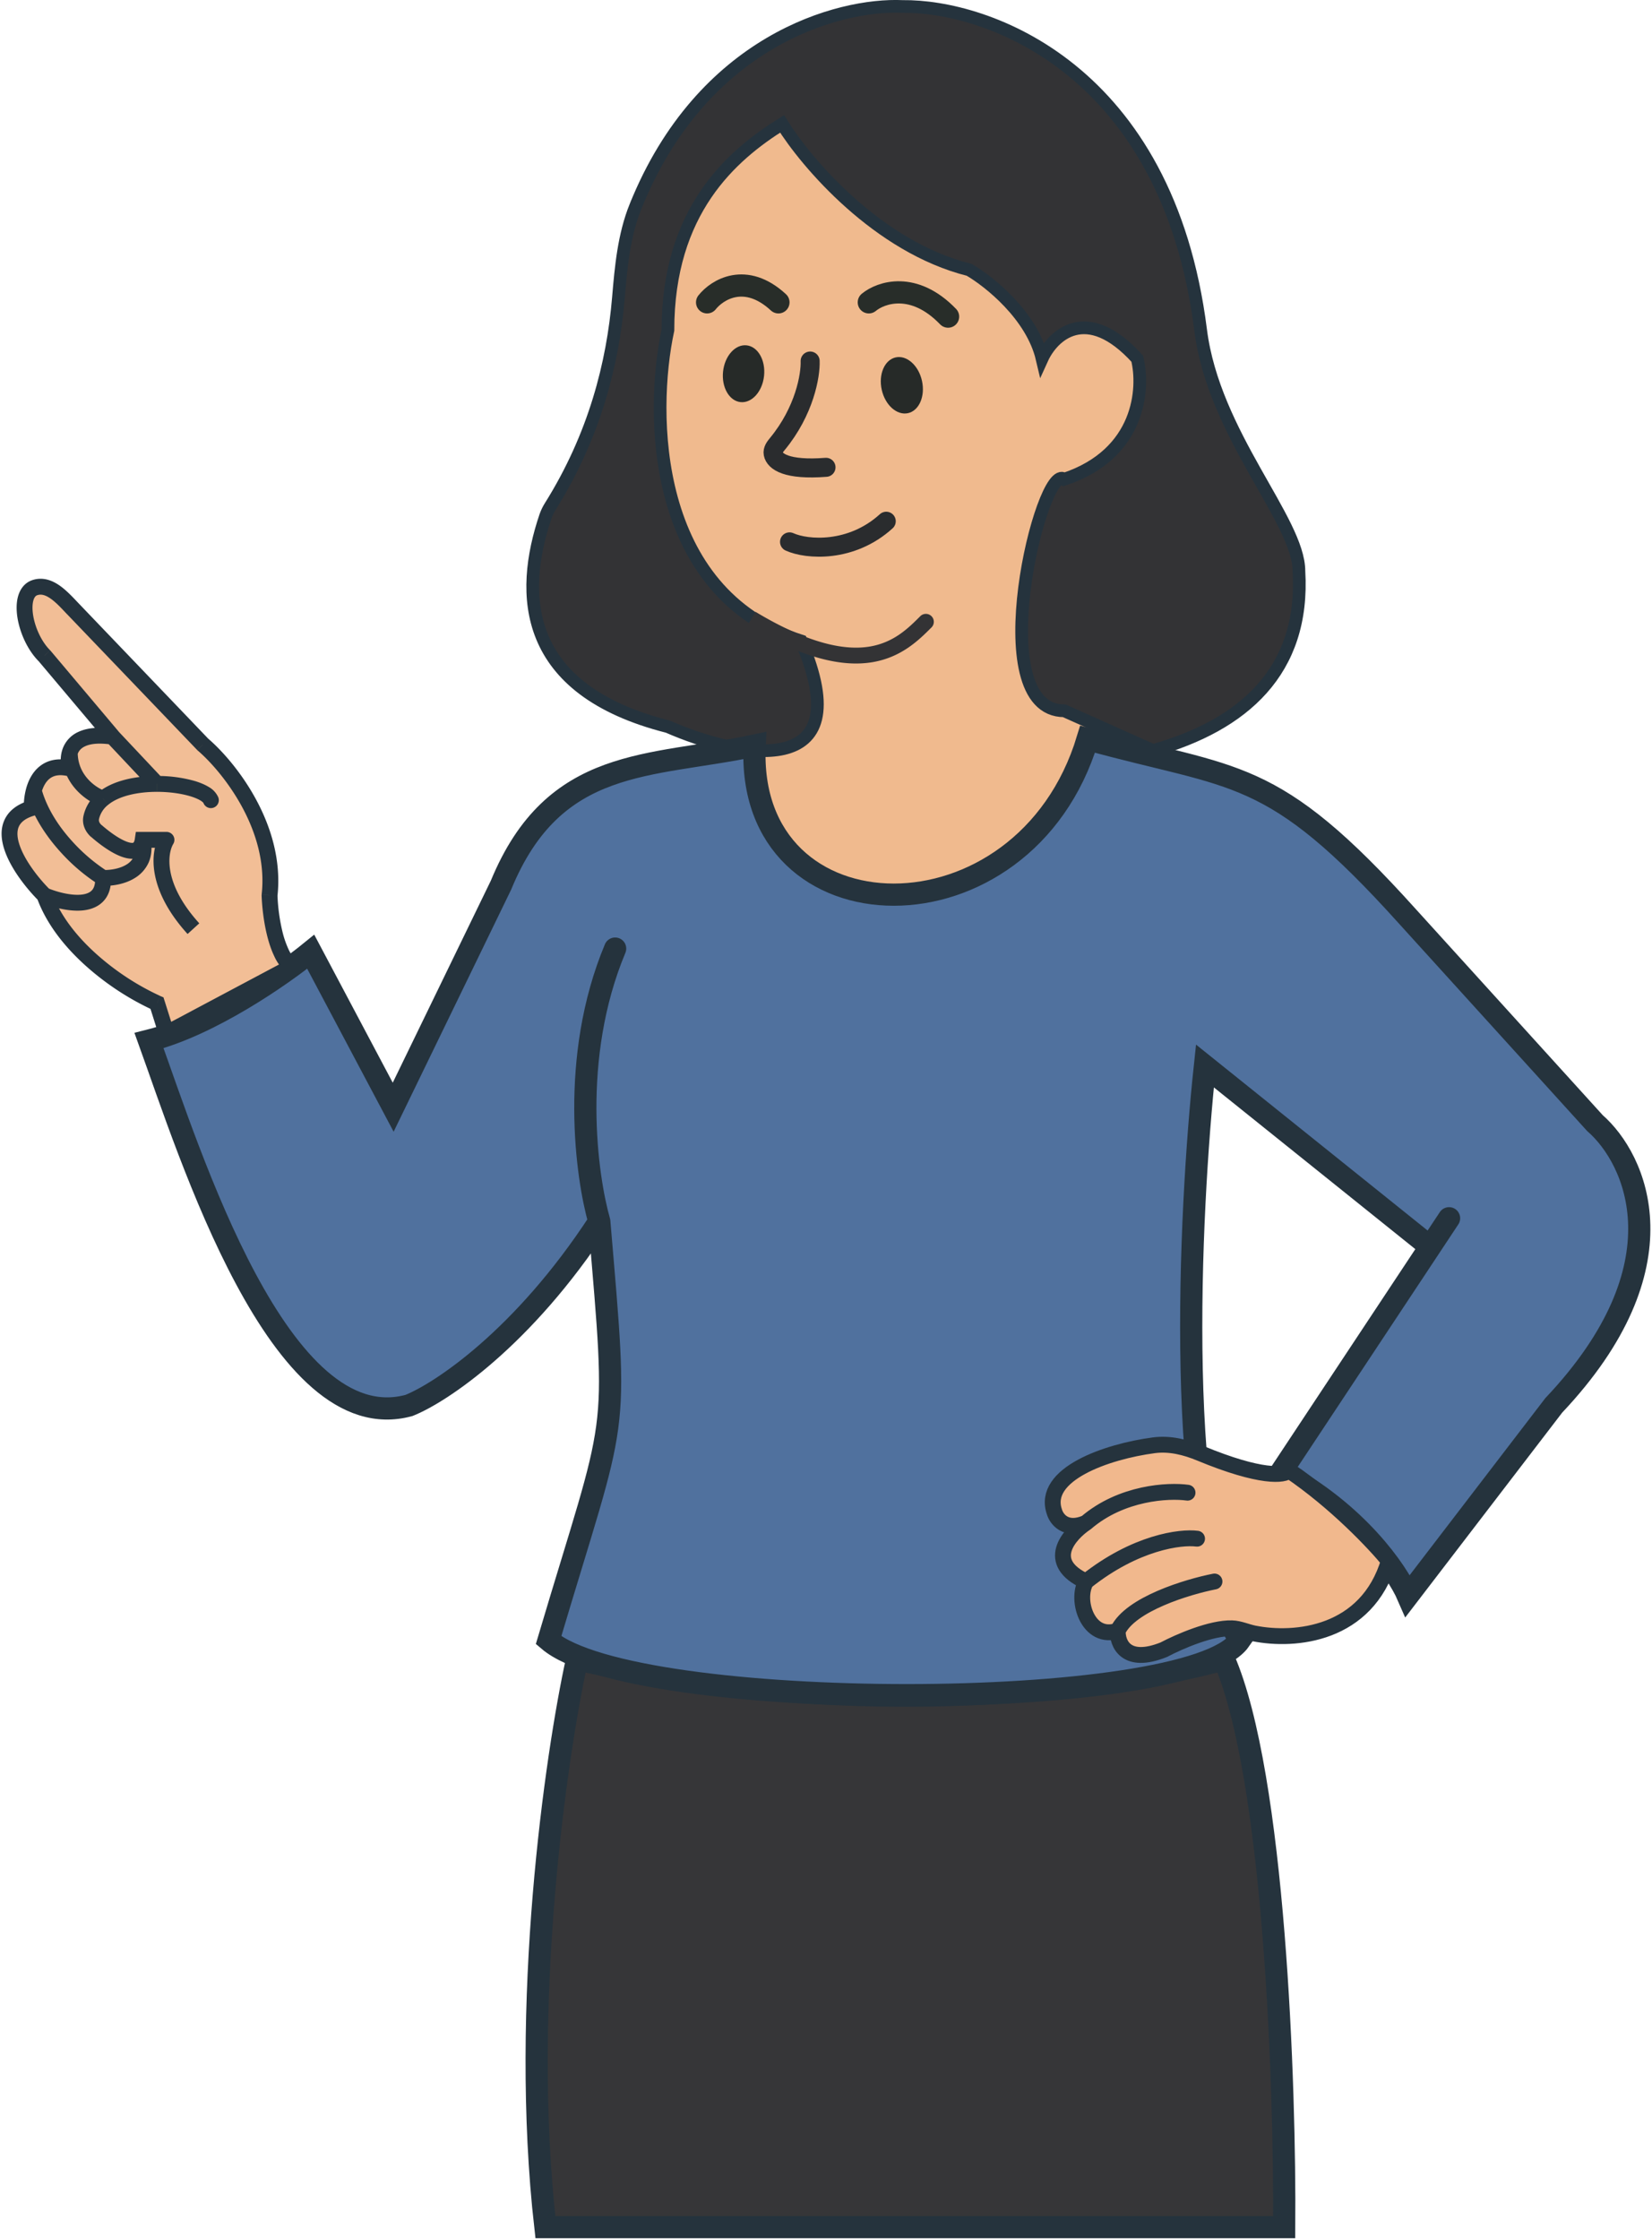 <svg xmlns="http://www.w3.org/2000/svg" width="521" height="706" fill="none" viewBox="0 0 521 706"><path fill="#F0BA8E" d="m214.65 61.05 31-22v-10l60 23 52 24 11 48-29 94c15.2 37.6-16.34 57.66-34 63-75.2 12.8-80.67-32-74-56l-38-85z"/><path fill="#333335" stroke="#25333D" stroke-width="4" d="M200.45 65.04c20.98-52.07 63.9-63.91 84.2-63 26.66-.32 83.6 19.6 94 102 4.16 33 31 60 31 76 1.87 31.49-17.56 48.5-46 56.53l-28-12.52c-26.4 0-7-79 0-73 24-8 25.33-28.67 23-38-16-17.6-26.67-7.33-30 0-3.2-13.6-16.67-24.33-23-28-28.8-7.2-51.34-33.67-59-46-16 10-36 27.4-36 65-5.67 26.33-5.2 82.8 42 98 19.2 44.8-20 36.66-42 27-46-11.67-46.98-41.69-38.57-66.4q.57-1.6 1.48-3.04c13.9-22.18 19.73-44.94 21.48-65.79.82-9.77 1.74-19.68 5.4-28.78Z"/><path fill="#363638" stroke="#25333D" stroke-width="7" d="M172 702c-8-70.4 3.33-148.67 10-179 89.6 20.8 173.33 8.67 204 0 16 36.8 19.33 134.67 19 179z"/><path fill="#50719E" d="M158 279c16.8-40.8 47-37 80-44-3 62 85 64 105-2 47 13 57.8 8 101 56l59 65c13 11.33 28.6 45-13 89l-46 60c-3.33-7.67-16-26.2-40-39l47.04-71L380 336c-5 46.67-9.8 148.2 11 181-16 23-190.8 23.2-218 0 22-74 22-61 16-132-24 36.8-50 54-60 58-40.8 11.2-69-79-82-115 19.2-4.8 42-20.67 51-28l26 49z"/><path stroke="#25333D" stroke-linecap="round" stroke-width="7" d="M189 385c-24 36.8-50 54-60 58-40.8 11.2-69-79-82-115 19.2-4.8 42-20.67 51-28l26 49 34-70c16.8-40.8 47-37 80-44-3 62 85 64 105-2 47 13 57.8 8 101 56l59 65c13 11.33 28.6 45-13 89l-46 60c-3.33-7.67-16-26.2-40-39l47.04-71M189 385c-4-14-9.4-51.6 5-86m-5 86c6 71 6 58-16 132 27.2 23.2 202 23 218 0-20.8-32.8-16-134.33-11-181l71.04 57m5.96-9-5.96 9"/><path fill="#F2BE96" d="m23.08 192 40.93 42.72c8 6.83 23.4 25.9 21 47.5.17 5.83 1.8 18.5 7 22.5l-39.5 21-3-9.5c-9.16-4-29.1-16.4-35.5-34-7.33-7.34-18.4-23.1-4-27.5a19 19 0 0 1 .65-5.5c1.22-4.46 4.39-8.67 11.35-7a9 9 0 0 1 0-5.03c1.04-3.35 4.56-6.29 13.5-4.97l-21.5-25.5c-6.25-6.25-8.84-19.6-2.98-21.5 4.61-1.5 8.7 3.28 12.05 6.79"/><path fill="#25333D" d="m23.08 192 1.8-1.72zm40.93 42.72-1.8 1.73.09.09.09.08zm21 47.5-2.48-.28-.02.18v.17zm7 22.5 1.18 2.2 3.43-1.82-3.08-2.36zm-39.5 21-2.38.75.9 2.87 2.66-1.41zm-3-9.5 2.39-.75-.34-1.09-1.05-.45zm-39.5-61.5.73 2.39 1.83-.56-.06-1.91zm4-48 1.92-1.61-.07-.08-.08-.08zm-2.98-21.5-.78-2.37zm19.36 76.72 1.64-1.89zM45 264.72v-2.5h-2.15l-.32 2.13zm7.5 0 2.15 1.28a2.5 2.5 0 0 0-2.15-3.78zM22 242.22l-.58 2.43 4.14 1-1.15-4.1zm10.5 9.54 1.6 1.93zm-3.73 5.93 2.44.54zm35.4-4.57a2.5 2.5 0 0 0 4.67-1.8zm-14.67-6.03v2.5zM23.08 192l-1.8 1.73 40.93 42.7 1.8-1.72 1.8-1.73-40.92-42.71zm40.93 42.7-1.62 1.9c3.78 3.24 9.43 9.48 13.83 17.52s7.44 17.68 6.3 27.81l2.5.28 2.48.27c1.27-11.47-2.19-22.15-6.9-30.76-4.7-8.6-10.74-15.3-14.96-18.91zm21 47.5-2.5.08c.1 3.06.56 7.86 1.69 12.46.56 2.3 1.31 4.62 2.3 6.67a14.5 14.5 0 0 0 3.99 5.28l1.52-1.98 1.53-1.98a10 10 0 0 1-2.54-3.49 30 30 0 0 1-1.95-5.69 58 58 0 0 1-1.54-11.41zm7 22.5-1.17-2.2-39.5 21 1.17 2.2 1.18 2.22 39.5-21zm-39.5 21 2.39-.74-3-9.5-2.39.75-2.38.75 3 9.5zm-3-9.5 1-2.28a81 81 0 0 1-18.18-11.53c-6.75-5.65-12.98-12.81-15.97-21.04l-2.35.86-2.35.85c3.41 9.38 10.36 17.22 17.46 23.17a86 86 0 0 0 19.4 12.27zm-35.5-34 1.77-1.76c-3.56-3.56-7.85-9.02-9.55-13.9-.85-2.44-.93-4.37-.37-5.8.51-1.3 1.78-2.7 4.88-3.64l-.73-2.4-.73-2.38c-4.1 1.25-6.84 3.48-8.07 6.6-1.19 3-.74 6.28.3 9.26 2.06 5.93 6.97 12.03 10.74 15.8zm21.5-50 1.92-1.6-21.5-25.5-1.92 1.6-1.9 1.62 21.5 25.5zm-21.5-25.5 1.77-1.76c-2.69-2.69-4.7-7.07-5.33-11-.31-1.96-.25-3.6.09-4.73.32-1.08.8-1.47 1.26-1.62l-.77-2.37-.78-2.38c-2.46.8-3.86 2.8-4.5 4.94-.63 2.1-.62 4.55-.24 6.95.77 4.77 3.17 10.18 6.74 13.75zm16.38 55.23-1.64 1.88c2.71 2.37 6.4 5.1 9.73 6.27 1.63.57 3.67.95 5.54.14 2.08-.9 3.12-2.86 3.47-5.14l-2.48-.37-2.47-.37c-.1.64-.25.98-.35 1.13-.08.13-.13.15-.15.16-.14.06-.69.16-1.91-.27-2.39-.83-5.48-3.04-8.1-5.32zM45 264.72v2.5h7.5v-5H45zm7.5 0-2.14-1.29c-3.25 5.43-3.67 17.26 8.8 30.97l1.84-1.68 1.85-1.68c-11.53-12.7-9.95-22.12-8.2-25.04zM14 282.22l-.96 2.3c3.32 1.4 8.5 2.87 12.97 2.46 2.27-.22 4.65-.95 6.43-2.74 1.84-1.84 2.68-4.43 2.56-7.62l-2.5.1-2.5.1c.09 2.18-.49 3.29-1.1 3.9-.66.66-1.74 1.13-3.35 1.28-3.3.3-7.57-.83-10.58-2.09zm-4-27.5 2.5-.08c-.04-1.35.1-3.09.56-4.76l-2.4-.66-2.42-.66a22 22 0 0 0-.73 6.24zm.65-5.5 2.41.66c.54-1.95 1.42-3.54 2.64-4.48 1.12-.86 2.84-1.44 5.72-.75l.58-2.43.59-2.43c-4.09-.98-7.43-.29-9.94 1.65-2.41 1.86-3.72 4.6-4.41 7.12zm21.85 27.5 1.3-2.14a55 55 0 0 1-11.12-9.5c-4.13-4.56-7.9-10.22-9.62-16.52l-2.4.66-2.42.66c2 7.3 6.29 13.64 10.73 18.55a59 59 0 0 0 12.23 10.42zm0 0-.08 2.5c2.79.09 6.98-.44 10.31-2.59a11 11 0 0 0 4.17-4.81c.92-2.15 1.14-4.7.56-7.6l-2.46.5-2.45.49c.42 2.1.2 3.58-.25 4.64a6 6 0 0 1-2.27 2.58c-2.17 1.4-5.23 1.86-7.44 1.79zm0-24.96-1.59-1.93a13 13 0 0 0-4.58 7.32l2.44.54 2.44.54a8 8 0 0 1 2.88-4.54zM22 242.22l2.41-.68a6.7 6.7 0 0 1-.02-3.61l-2.39-.74-2.39-.73c-.7 2.3-.51 4.66-.01 6.43zm0-5.03 2.4.74c.32-1.05 1-2.04 2.44-2.7 1.53-.72 4.1-1.16 8.3-.54l.36-2.47.37-2.47c-4.75-.7-8.4-.33-11.14.94a9.3 9.3 0 0 0-5.12 5.77zm10.5 14.57.81-2.37c-2.99-1.02-8.8-4.93-8.8-12.2h-5c0 10.3 8.18 15.56 12.18 16.94zm34 .46 2.34-.9a7 7 0 0 0-3-3.26c-1.26-.77-2.8-1.4-4.47-1.9a43 43 0 0 0-11.86-1.57v5c3.88 0 7.6.53 10.43 1.37 1.41.42 2.52.9 3.28 1.36.82.5.96.82.95.8zm-17-5.13v-2.5c-6.51 0-13.83 1.33-18.59 5.24l1.6 1.93 1.58 1.93c3.4-2.8 9.3-4.1 15.41-4.1zm-14-14.87-1.82 1.71 14 14.87 1.82-1.72 1.82-1.7-14-14.88zm-5.12 29.72 1.64-1.89c-.73-.64-.91-1.35-.8-1.82l-2.45-.54-2.44-.54c-.6 2.71.68 5.17 2.4 6.67zM23.09 192l1.8-1.73c-1.58-1.65-3.65-3.95-5.9-5.57-2.3-1.65-5.33-2.97-8.74-1.86l.78 2.38.77 2.38c1.2-.4 2.53-.08 4.27 1.16 1.78 1.27 3.43 3.11 5.2 4.97z"/><path fill="#F1B88D" d="M378.53 458.07c19.17 7.94 26.64 7.08 27.99 5.43 14.8 10 27.16 23.17 31.5 28.5-6.93 23.32-29.6 25.45-42.52 22.87-2.35-.47-4.58-1.55-6.97-1.62-6.48-.2-16.54 4.13-21.51 6.75-12 4.8-14.67-2-14.5-6-9.2 3.2-13.5-9.5-10-15.5-13.2-6-5.5-14.83 0-18.5-6.4 2.8-9.34-1.17-10-3.5-4.04-11.79 16.44-18.97 31.38-20.94 5-.66 9.98.58 14.63 2.51"/><path stroke="#25333D" stroke-linecap="round" stroke-width="5" d="M342.52 480c-6.4 2.8-9.34-1.17-10-3.5-4.04-11.79 16.44-18.97 31.38-20.94 5-.66 9.98.58 14.63 2.51 19.17 7.94 26.64 7.08 27.99 5.43 14.8 10 27.16 23.17 31.5 28.5-6.93 23.32-29.6 25.45-42.52 22.87-2.35-.47-4.58-1.55-6.97-1.62-6.48-.2-16.54 4.13-21.51 6.75-12 4.8-14.67-2-14.5-6m-10-34c-5.5 3.67-13.2 12.5 0 18.5m0-18.5c11.2-9.6 26-10.33 32-9.5m-32 28c-3.5 6 .8 18.7 10 15.5m-10-15.5c15.6-12.4 29.83-14.17 35-13.5m-25 29c4-8.4 22-13.83 30.5-15.5"/><path stroke="#282D29" stroke-linecap="round" stroke-width="7" d="M223 95.3c3.17-4 12.1-9.6 22.5 0m28.5 0c3.83-3.17 14.2-6.7 25 4.5"/><ellipse cx="234.5" cy="117.8" fill="#262A28" rx="6.5" ry="9" transform="rotate(6.12 234.5 117.8)"/><ellipse cx="284.42" cy="121.44" fill="#262A28" rx="6.5" ry="9" transform="rotate(-12.5 284.42 121.44)"/><path stroke="#2A2C2E" stroke-linecap="round" stroke-width="6" d="M255.5 113.8c.16 4.48-1.74 15.73-10.36 26.17-.74.9-1.53 1.91-1.3 3.05.48 2.44 4.2 5.24 16.66 4.28M249 170.8c5.5 2.5 19.5 3.5 30.5-6.5"/><path fill="#333335" d="M293.77 197.77a2.5 2.5 0 0 0-3.54-3.54zM292 196l-1.77-1.77c-3.83 3.84-8.34 8.28-15.9 9.56-7.58 1.27-18.8-.58-36.04-10.93L237 195l-1.29 2.14c17.75 10.65 30.2 13.13 39.46 11.58 9.27-1.57 14.76-7.12 18.6-10.95z"/></svg>